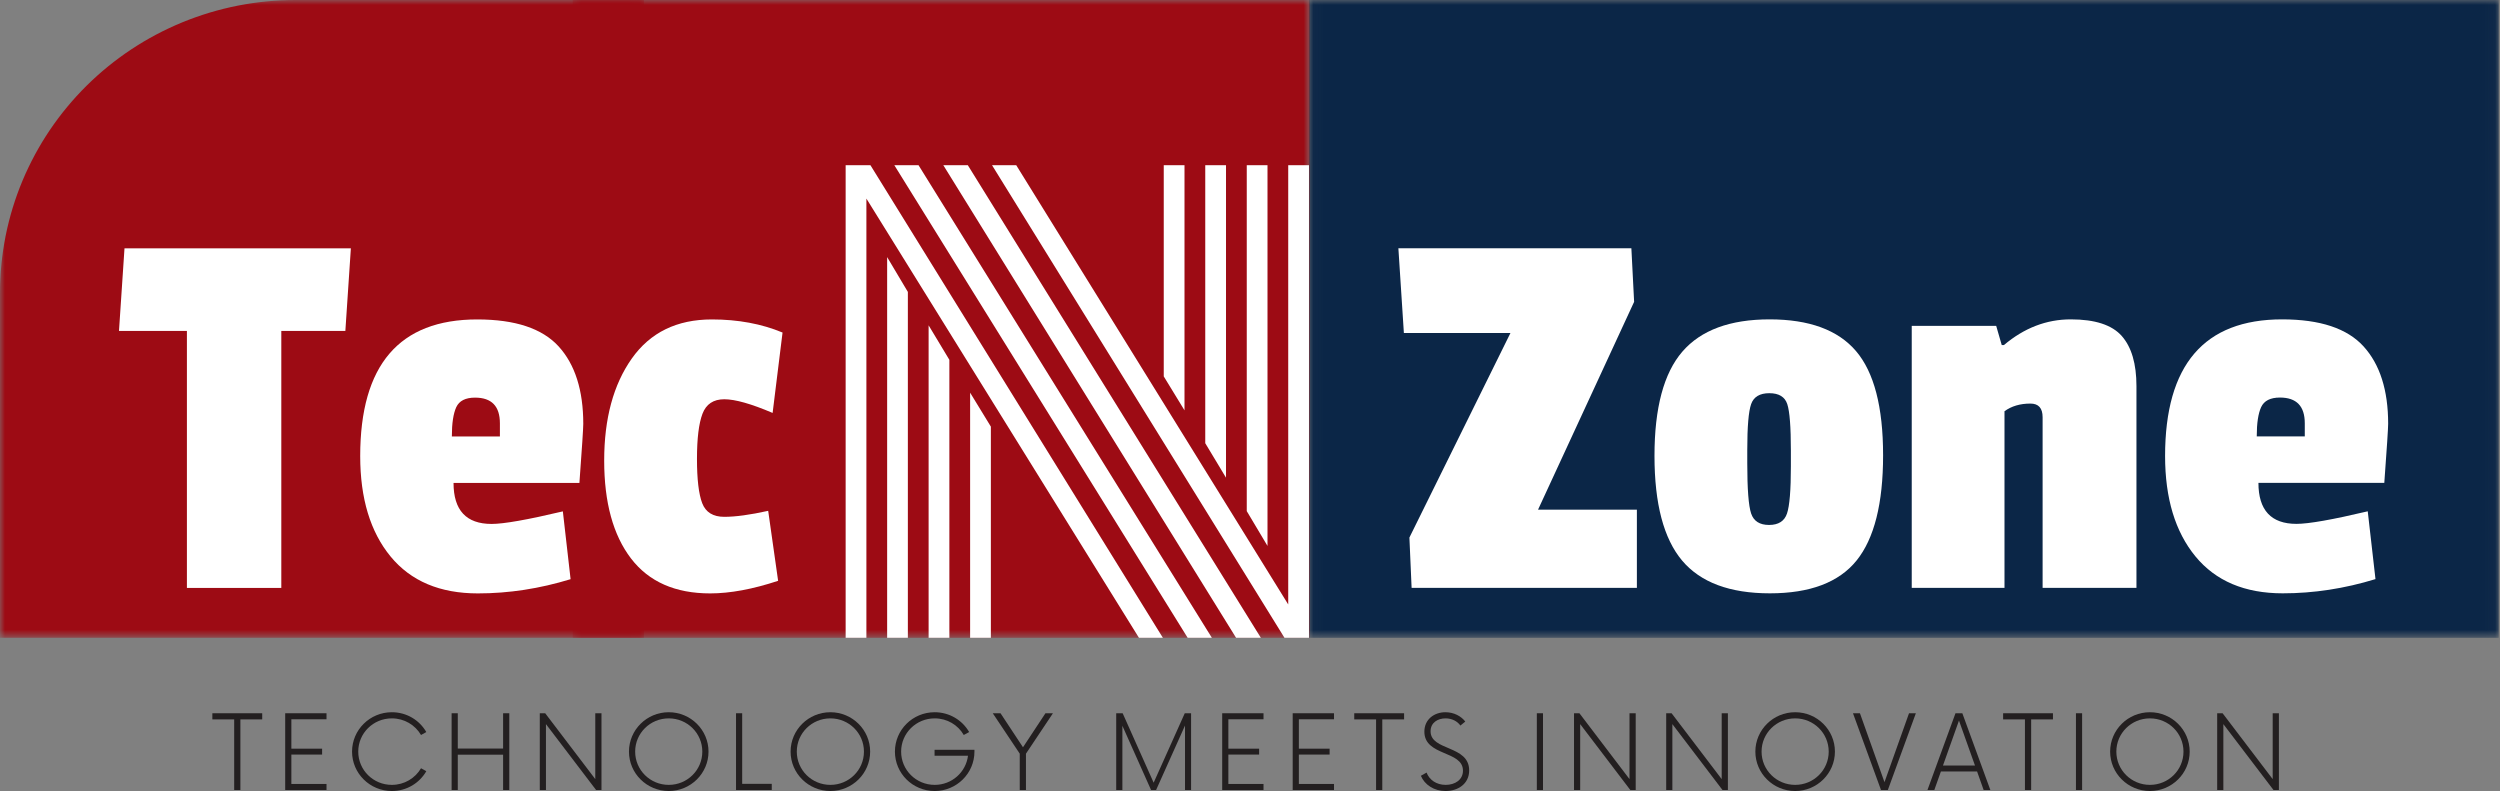 <svg width="256" height="81" viewBox="0 0 256 81" fill="none" xmlns="http://www.w3.org/2000/svg">
<rect x="0" y="0" width="256" height="81" fill="#808080" stroke="none"/>
<mask id="mask0_1_913" style="mask-type:luminance" maskUnits="userSpaceOnUse" x="0" y="0" width="66" height="66">
<path d="M0 0H65.944V65.316H0V0Z" fill="white"/>
</mask>
<g mask="url(#mask0_1_913)">
<path d="M30.264 0C29.769 0 29.273 0.012 28.779 0.036C28.285 0.06 27.79 0.096 27.297 0.144C26.805 0.192 26.313 0.253 25.823 0.324C25.334 0.396 24.845 0.48 24.36 0.576C23.874 0.672 23.391 0.779 22.911 0.898C22.43 1.018 21.953 1.148 21.479 1.29C21.005 1.433 20.535 1.587 20.068 1.752C19.602 1.917 19.14 2.094 18.683 2.281C18.225 2.47 17.772 2.668 17.325 2.878C16.877 3.087 16.434 3.308 15.998 3.539C15.561 3.771 15.13 4.013 14.705 4.264C14.28 4.517 13.862 4.779 13.45 5.052C13.039 5.324 12.633 5.606 12.236 5.899C11.838 6.191 11.447 6.493 11.065 6.804C10.681 7.115 10.307 7.435 9.94 7.765C9.573 8.095 9.215 8.433 8.864 8.78C8.514 9.126 8.172 9.482 7.84 9.845C7.508 10.209 7.184 10.58 6.87 10.96C6.555 11.338 6.251 11.725 5.956 12.119C5.66 12.513 5.376 12.914 5.1 13.322C4.826 13.73 4.56 14.144 4.305 14.565C4.051 14.986 3.807 15.412 3.574 15.845C3.34 16.278 3.118 16.716 2.906 17.16C2.694 17.603 2.493 18.052 2.304 18.504C2.114 18.957 1.936 19.415 1.769 19.877C1.602 20.339 1.447 20.805 1.303 21.274C1.159 21.744 1.027 22.217 0.907 22.692C0.786 23.168 0.678 23.646 0.581 24.128C0.485 24.609 0.401 25.092 0.328 25.577C0.255 26.062 0.194 26.549 0.146 27.037C0.097 27.526 0.061 28.015 0.037 28.505C0.012 28.995 0 29.485 0 29.976V65.313H65.941V0H30.264Z" fill="#9D0B14"/>
</g>
<mask id="mask1_1_913" style="mask-type:luminance" maskUnits="userSpaceOnUse" x="134" y="0" width="122" height="66">
<path d="M134.032 0H255.963V65.314H134.032V0Z" fill="white"/>
</mask>
<g mask="url(#mask1_1_913)">
<path d="M134.032 0H255.871V65.314H134.032V0Z" fill="#0B2647"/>
</g>
<mask id="mask2_1_913" style="mask-type:luminance" maskUnits="userSpaceOnUse" x="58" y="0" width="77" height="66">
<path d="M58.644 0H134.032V65.314H58.644V0Z" fill="white"/>
</mask>
<g mask="url(#mask2_1_913)">
<path d="M58.644 0H134.116V65.314H58.644V0Z" fill="#9D0B14"/>
</g>
<path d="M26.85 73.037H21.746V73.666H23.981V80.895H24.616V73.666H26.85V73.037Z" fill="#231F20"/>
<path d="M33.435 73.654V73.037H29.204V80.895H33.435V80.278H29.836V77.268H32.984V76.664H29.836V73.654H33.435Z" fill="#231F20"/>
<path d="M40.124 81C41.645 81 42.953 80.188 43.654 78.97L43.113 78.669C42.515 79.689 41.407 80.371 40.124 80.371C38.218 80.371 36.685 78.852 36.685 76.964C36.685 75.08 38.218 73.561 40.124 73.561C41.407 73.561 42.515 74.243 43.113 75.263L43.654 74.962C42.953 73.744 41.645 72.932 40.124 72.932C37.874 72.932 36.05 74.739 36.05 76.964C36.05 79.193 37.874 81 40.124 81Z" fill="#231F20"/>
<path d="M51.518 73.037V76.651H46.877V73.037H46.245V80.895H46.877V77.28H51.518V80.895H52.153V73.037H51.518Z" fill="#231F20"/>
<path d="M60.957 73.037V79.782L55.828 73.037H55.274V80.895H55.906V74.15L61.038 80.895H61.592V73.037H60.957Z" fill="#231F20"/>
<path d="M68.481 81C70.727 81 72.552 79.193 72.552 76.964C72.552 74.739 70.727 72.932 68.481 72.932C66.23 72.932 64.406 74.739 64.406 76.964C64.406 79.193 66.23 81 68.481 81ZM68.481 80.371C66.575 80.371 65.041 78.852 65.041 76.964C65.041 75.08 66.575 73.561 68.481 73.561C70.383 73.561 71.917 75.08 71.917 76.964C71.917 78.852 70.383 80.371 68.481 80.371Z" fill="#231F20"/>
<path d="M76 80.265V73.037H75.368V80.895H79.029V80.265H76Z" fill="#231F20"/>
<path d="M85.032 81C87.279 81 89.103 79.193 89.103 76.964C89.103 74.739 87.279 72.932 85.032 72.932C82.782 72.932 80.957 74.739 80.957 76.964C80.957 79.193 82.782 81 85.032 81ZM85.032 80.371C83.126 80.371 81.592 78.852 81.592 76.964C81.592 75.08 83.126 73.561 85.032 73.561C86.934 73.561 88.468 75.08 88.468 76.964C88.468 78.852 86.934 80.371 85.032 80.371Z" fill="#231F20"/>
<path d="M95.699 76.781V77.386H99.123C98.913 79.075 97.471 80.371 95.712 80.371C93.809 80.371 92.276 78.852 92.276 76.964C92.276 75.08 93.809 73.561 95.712 73.561C96.995 73.561 98.106 74.243 98.688 75.263L99.242 74.962C98.541 73.744 97.22 72.932 95.712 72.932C93.452 72.932 91.64 74.739 91.64 76.964C91.64 79.193 93.452 81 95.712 81C97.959 81 99.783 79.193 99.783 76.964V76.781H95.699Z" fill="#231F20"/>
<path d="M107.821 73.037H107.054L104.754 76.521L102.454 73.037H101.659L104.422 77.175V80.895H105.058V77.175L107.821 73.037Z" fill="#231F20"/>
<path d="M121.32 73.037L118.134 80.148L114.961 73.037H114.3V80.895H114.932V74.32L117.868 80.895H118.384L121.345 74.296V80.895H121.967V73.037H121.32Z" fill="#231F20"/>
<path d="M129.384 73.654V73.037H125.153V80.895H129.384V80.278H125.785V77.268H128.934V76.664H125.785V73.654H129.384Z" fill="#231F20"/>
<path d="M136.602 73.654V73.037H132.371V80.895H136.602V80.278H133.003V77.268H136.152V76.664H133.003V73.654H136.602Z" fill="#231F20"/>
<path d="M143.779 73.037H138.675V73.666H140.91V80.895H141.546V73.666H143.779V73.037Z" fill="#231F20"/>
<path d="M148.023 81C149.307 81 150.443 80.266 150.443 78.892C150.443 76.285 146.491 76.915 146.491 74.884C146.491 73.992 147.228 73.561 148.023 73.561C148.684 73.561 149.241 73.862 149.545 74.296L150.045 73.889C149.635 73.35 148.897 72.932 148.011 72.932C146.872 72.932 145.855 73.654 145.855 74.922C145.855 77.451 149.807 76.834 149.807 78.917C149.807 79.847 149.002 80.371 148.036 80.371C147.072 80.371 146.359 79.847 146.081 79.112L145.498 79.441C145.879 80.359 146.847 81 148.023 81Z" fill="#231F20"/>
<path d="M157.371 80.895H158.003V73.037H157.371V80.895Z" fill="#231F20"/>
<path d="M166.861 73.037V79.782L161.733 73.037H161.179V80.895H161.811V74.15L166.944 80.895H167.496V73.037H166.861Z" fill="#231F20"/>
<path d="M176.301 73.037V79.782L171.171 73.037H170.618V80.895H171.25V74.15L176.382 80.895H176.936V73.037H176.301Z" fill="#231F20"/>
<path d="M183.825 81C186.072 81 187.896 79.193 187.896 76.964C187.896 74.739 186.072 72.932 183.825 72.932C181.575 72.932 179.749 74.739 179.749 76.964C179.749 79.193 181.575 81 183.825 81ZM183.825 80.371C181.919 80.371 180.385 78.852 180.385 76.964C180.385 75.08 181.919 73.561 183.825 73.561C185.726 73.561 187.26 75.08 187.26 76.964C187.26 78.852 185.726 80.371 183.825 80.371Z" fill="#231F20"/>
<path d="M195.484 73.037L192.971 80.095L190.458 73.037H189.745L192.614 80.895H193.315L196.184 73.037H195.484Z" fill="#231F20"/>
<path d="M203.124 80.895H203.812L200.943 73.037H200.241L197.372 80.895H198.074L198.75 78.995H202.451L203.124 80.895ZM198.959 78.393L200.599 73.784L202.239 78.393H198.959Z" fill="#231F20"/>
<path d="M210.223 73.037H205.119V73.666H207.354V80.895H207.99V73.666H210.223V73.037Z" fill="#231F20"/>
<path d="M212.577 80.895H213.209V73.037H212.577V80.895Z" fill="#231F20"/>
<path d="M220.152 81C222.399 81 224.224 79.193 224.224 76.964C224.224 74.739 222.399 72.932 220.152 72.932C217.902 72.932 216.078 74.739 216.078 76.964C216.078 79.193 217.902 81 220.152 81ZM220.152 80.371C218.248 80.371 216.714 78.852 216.714 76.964C216.714 75.08 218.248 73.561 220.152 73.561C222.055 73.561 223.589 75.08 223.589 76.964C223.589 78.852 222.055 80.371 220.152 80.371Z" fill="#231F20"/>
<path d="M232.723 73.037V79.782L227.594 73.037H227.039V80.895H227.672V74.15L232.805 80.895H233.359V73.037H232.723Z" fill="#231F20"/>
<path d="M121.293 42.02L119.168 38.542V16.916H121.293V42.02ZM125.543 48.916L123.418 45.383V16.916H125.543V48.916ZM129.792 55.903L127.668 52.338V16.916H129.792V55.903ZM99.34 40.209L101.465 43.687V65.313H99.34V40.209ZM95.09 33.313L97.215 36.846V65.313H95.09V33.313ZM90.843 26.326L92.965 29.891V65.313H90.843V26.326ZM91.579 16.916H94.057L124.097 65.313H121.618L91.579 16.916ZM96.595 16.916H99.105L129.113 65.313H126.575L96.595 16.916ZM101.584 16.916H104.062L131.914 61.895V16.916H134.04V65.313C134.04 65.313 133.203 65.313 131.532 65.313L101.584 16.916ZM88.719 20.335V65.313H86.594V16.916C86.594 16.916 87.439 16.916 89.132 16.916L119.08 65.313H116.63L88.719 20.335Z" fill="white"/>
<path d="M167.617 60.196H144.549L144.323 55.045L154.67 34.101H143.757L143.194 25.422H167.053L167.334 30.908L157.495 52.19H167.617V60.196Z" fill="white"/>
<path d="M169.419 46.673C169.419 41.763 170.372 38.208 172.273 36.007C174.178 33.805 177.157 32.703 181.208 32.703C185.259 32.703 188.209 33.786 190.056 35.951C191.903 38.115 192.829 41.67 192.829 46.617C192.829 51.564 191.921 55.158 190.111 57.398C188.303 59.638 185.343 60.757 181.237 60.757C177.128 60.757 174.132 59.638 172.245 57.398C170.361 55.158 169.419 51.583 169.419 46.673ZM183.017 41.382C182.773 40.636 182.16 40.263 181.179 40.263C180.199 40.263 179.578 40.636 179.315 41.382C179.052 42.128 178.92 43.696 178.92 46.084V47.429C178.92 50.081 179.052 51.798 179.315 52.581C179.578 53.364 180.19 53.755 181.152 53.755C182.114 53.755 182.727 53.364 182.99 52.581C183.254 51.798 183.386 50.192 183.386 47.764V46.139C183.386 43.714 183.263 42.128 183.017 41.382Z" fill="white"/>
<path d="M205.203 35.334C207.278 33.58 209.558 32.703 212.045 32.703C214.531 32.703 216.274 33.272 217.274 34.411C218.273 35.55 218.773 37.258 218.773 39.534V60.196H209.163V42.724C209.163 41.792 208.747 41.326 207.917 41.326C206.86 41.326 205.975 41.588 205.26 42.11V60.196H195.762V33.372H204.411L204.978 35.334H205.203Z" fill="white"/>
<path d="M233.466 40.709C232.485 40.709 231.843 41.036 231.541 41.689C231.241 42.342 231.091 43.341 231.091 44.686H236.01V43.341C236.01 41.586 235.161 40.709 233.466 40.709ZM233.691 32.703C237.574 32.703 240.354 33.626 242.031 35.474C243.709 37.321 244.547 39.962 244.547 43.396C244.547 43.845 244.416 45.861 244.153 49.444H231.263C231.263 52.244 232.563 53.644 235.161 53.644C236.405 53.644 238.837 53.215 242.457 52.358L243.249 59.301C240.081 60.272 236.916 60.757 233.751 60.757C229.868 60.757 226.889 59.498 224.816 56.979C222.742 54.458 221.705 51.032 221.705 46.701C221.705 37.369 225.701 32.703 233.691 32.703Z" fill="white"/>
<path d="M35.365 33.885H28.806V60.204H19.139V33.885H12.185L12.749 25.429H35.929L35.365 33.885Z" fill="white"/>
<path d="M48.645 40.717C47.664 40.717 47.023 41.044 46.721 41.696C46.42 42.349 46.27 43.348 46.27 44.693H51.19V43.348C51.19 41.594 50.342 40.717 48.645 40.717ZM48.871 32.71C52.753 32.71 55.533 33.634 57.211 35.481C58.888 37.329 59.727 39.969 59.727 43.404C59.727 43.853 59.595 45.868 59.332 49.451H46.442C46.442 52.252 47.742 53.651 50.342 53.651C51.585 53.651 54.016 53.223 57.636 52.365L58.428 59.308C55.261 60.279 52.095 60.765 48.93 60.765C45.047 60.765 42.069 59.506 39.996 56.986C37.922 54.466 36.885 51.04 36.885 46.708C36.885 37.377 40.88 32.71 48.871 32.71Z" fill="white"/>
<path d="M74.168 40.884C73.055 40.884 72.311 41.379 71.934 42.369C71.558 43.359 71.37 44.9 71.37 46.99C71.37 49.079 71.549 50.591 71.905 51.525C72.264 52.457 73.018 52.923 74.168 52.923C75.317 52.923 76.816 52.718 78.662 52.309L79.679 59.475C77.079 60.335 74.761 60.765 72.725 60.765C69.145 60.765 66.44 59.571 64.611 57.182C62.783 54.791 61.869 51.45 61.869 47.158C61.869 42.864 62.811 39.383 64.695 36.715C66.581 34.045 69.314 32.71 72.894 32.71C75.571 32.71 77.984 33.158 80.133 34.052L79.116 42.285C76.929 41.351 75.28 40.884 74.168 40.884Z" fill="white"/>
</svg>